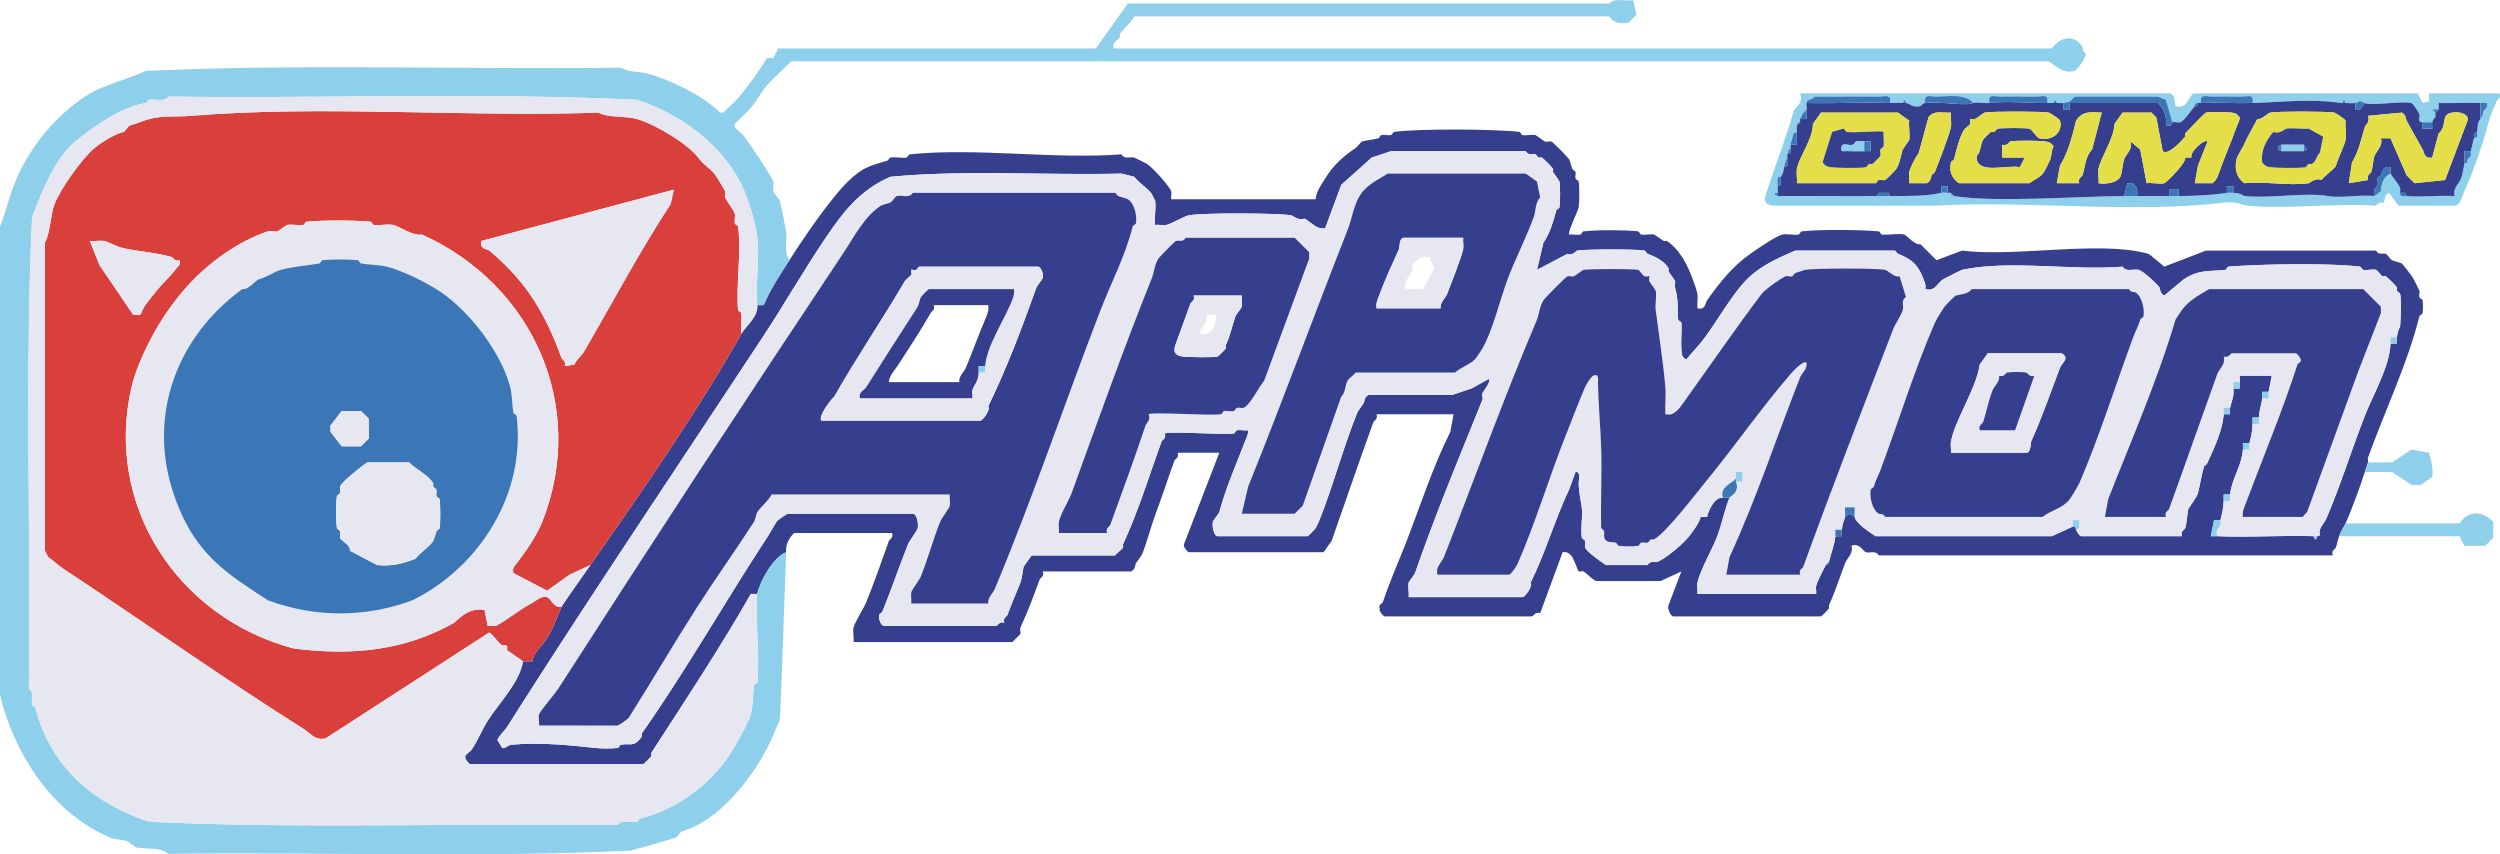 <svg xmlns="http://www.w3.org/2000/svg" id="Layer_2" viewBox="0 0 389.56 133.12"><defs><style>.cls-1{fill:#8ecfeb}.cls-3{fill:#363f8d}.cls-4{fill:#e4de49}.cls-5{fill:#3b76b7}.cls-6{fill:#e6e7f0}</style></defs><g id="Layer_2-2"><g id="x9q3W0.tif"><g><path d="M123 40.55c1.9-2.94 4.12-6.26 6.5-9.25 1.4-1.76 2.75-3.41 4.75-4.75 1.04-.69 2.91-1.19 4-1.5.2-.06.31-.47.5-.5.75-.13 1.72.12 2.5 0 .19-.03.32-.48.5-.5 10.36-1.07 22.45.8 33 0 .46.85 1.32.32 2 .5.11.03 1.9.94 2 1 .88.59 3.49 3.46 3.75 4.25.1.31-.06.85 0 1.25H205c.08-1.14.88-2.24 1.5-3.25 1.28-2.08 2.76-3.4 4.75-4.75.34-.23.76-.93 1-1 .67-.2 1.84-.3 2.5-.5.2-.06.31-.45.5-.5.42-.11 1.04.09 1.5 0 .19-.04.31-.47.5-.5 3.57-.52 15.82-.45 19.5 0 .18.02.31.47.5.5.61.11 1.42-.13 2 0 .18.04 1.19.86 1.5 1 .25.12.67-.09 1 0 .19.05 2.52 2.41 2.75 2.75.14.21.36 1.18.5 1.5.09.21.43.31.5.5.1.28-.09.68 0 1 .06.2.47.31.5.5.14.81.12 3.16 0 4-.05.35-.83 2-1 2.5-.2.61-.54 1.1-.5 1.75.56-.07 1.24.11 1.75 0 .2-.04.32-.48.5-.5 1.89-.24 6.6-.23 8.5 0 .18.02.31.47.5.5.61.11 1.42-.13 2 0 .16.04 1.18.81 1.5 1 .13.08.39-.07.5 0 1.81 1.2 2.97 3.3 3.75 5.25.29.72.9 2.36 1 3 .11.69-.07 1.53 0 2.25 1.31.29 1.24-.88 1.5-1.25 1.97-2.77 3.92-5.26 6.75-7.25 1.01-.71 3.98-2.77 5-3 .71-.16 1.73.12 2.5 0 .19-.03.32-.48.5-.5 3.1-.32 8.85-.26 12 0 .18.01.32.48.5.5 1.04.11 2.67-.23 3.5 0 .3.08 1.6 1.68 2.5 1.5l2.5 2.5 4-1.5c8.3 1.05 21.59-1.62 29 .5.25.07 2.05 1.65 2.5 2l6.5-2.5h26.5c.41.75 1.01.36 1.5.5.26.07.66.81 1 1 .27.15 1.28.36 1.5.5.19.12 1.58 1.95 1.75 2.25.23.41.89 1.7 1 2 .1.28-.09.68 0 1 .06.2.47.31.5.5.08.45.08 1.55 0 2-.03.19-.45.3-.5.5-1.88 7.49-5.34 14.62-8 22-.09.25.07.57 0 .75-.19.51-.28.79-.5 1.5-.57 1.86-2.24 6.38-3 8-.29.62-.62.97-1 2-.25.68-.35 1.35-.5 1.75-.11.3-.76.43-.5 1.25h-70.75c-.46-.85-1.33-.31-2-.5-.43-.12-.98-1.53-2.25-1 .37 1.18-.68 1.9-1 2.75-.82 2.14-1.5 4.34-2.5 6.5-.07.15.06.39 0 .5-.12.21-1.16 1.25-1.25 1.25h-23c-.4 0-.99-1.23-.75-1.75l2-5.25-3.25 1.5h-10c-.74-.29-1.41-1.17-2-1.5-.24-.13-.66.09-.75 0s-.72-1.8-1-2.25c-.33-.53-.84-.88-1.5-.75l-3.5 9.5c-.76-.27-1.15.5-1.25.5h-23c-.15 0-.94-.82-.75-1.25-.28-.55.41-.74.5-1 .98-3 2.39-6.16 3.5-9 2.3-5.88 4.17-11.84 7-17.5l.5-2.75h-12c.26.82-.39.96-.5 1.25-2.15 5.94-4.3 12.21-6.5 18.5l-1.25 1.75h-21c-.15 0-.94-.82-.75-1.25l5.5-14.25h-6.5c.26.82-.39.95-.5 1.25-1 2.75-2.01 5.85-3 8.5-.67 1.8-1.26 4.15-2 6-.14.35-.78 1.11-1 1.5-.14.25-.07.93-.75 1.25H162.5c.26.82-.39.95-.5 1.25-.91 2.51-1.84 5.01-3 7.5-.12.25.09.67 0 1l-1.25 1.25H133c.09-.7-.14-1.61 0-2.25.17-.78 1.61-3.04 2-4 1.21-3.02 2.42-6.41 3.5-9.5.1-.29.77-.43.5-1.25h-15.25c-.84.79-1.38 1.89-1.25 3-1.88.66-4.05 4.36-4.5 6.5h-1c-4.67 8.2-10.21 16.58-15.5 24.75-.08.12.08.38 0 .5-.14.23-1.16 1.25-1.25 1.25h-27c-.16 0-.89-.78-.75-1.25.07-.24.77-.66 1-1 .92-1.33 1.65-3.19 2.5-4.5 1.93-2.98 4.96-5.96 5.5-9.25H83c0-1.22 1.36-2.27 2-3.25 1.3-1.98 1.67-3.4 2.5-5.25.17-.38 3.81-5.51 4.5-6.5 8.02-11.49 16.44-23.53 23.5-36 .71-1.26 2.7-2.71 2.5-4.5h1c.92-2.26 2.53-4.72 4-7Zm250.5 12c.1-1.01.49-1.65.5-1.75.1-1.07.2-4.11 0-5-.04-.18-.4-.28-.5-.5-.07-.16.06-.39 0-.5-.2-.34-1.38-1.48-1.75-1.75-.1-.08-.38.08-.5 0-.34-.23-.77-.94-1-1-.53-.15-1.39.11-2 0-.19-.03-.32-.48-.5-.5-4.78-.59-15.54-.4-20.5 0-.18.01-.32.48-.5.5-2.58.28-4.11-.09-6.5 1.5l-3 2.5c-.67-.28-.65-1.11-.75-1.25-.51-.72-2.63-2.61-3.25-2.75-.85-.19-1.94.4-2.5-.5-7.84.65-17.69-1.08-25 .5-.17.04-2.82 1.38-3 1.5-.92.61-1.2 1.92-2.75 1.5.12-.61-.05-.97-.25-1.5-.87-2.3-1.79-3.12-4-4-.21-.08-.32-.46-.5-.5h-15.5c-3.02 1.31-5.98 2.59-8.25 5.25-2.13 2.5-4.04 5.89-6 8.5-.78 1.04-1.91 2.2-2.75 3.25-.83-.56-.68-.92-.75-1.75-.1-1.31.1-2.69 0-4-.01-.18-.49-.32-.5-.5-.17-2.09.08-2.95-.5-5-.09-.32.1-.72 0-1-.12-.32-.78-1.12-1-1.5-.08-.13.07-.39 0-.5-.8-1.21-1.98-1.74-3.25-2.25-.21-.08-.32-.46-.5-.5-1.15-.25-9.24-.23-10.5 0-.15.03-.72.85-1.5.5l-4.75 2.5 1-4.25c1.07-1.52 1.52-3.29 2-5 .06-.2.47-.31.5-.5.12-.69.14-3.35 0-4-.04-.16-.81-1.18-1-1.5-.08-.13.07-.39 0-.5-.22-.32-1.45-1.57-1.75-1.75-.11-.06-.35.07-.5 0-.21-.1-.3-.42-.5-.5-.4-.16-1.1.27-1.5-.5h-21l-3 1L209 28.8l-2.5 6.75c-1.34.27-2.09-.86-3.25-1.5-.92.42-1.85-.48-2-.5-2.45-.36-13.68-.41-16 0-.72.13-2.75 1.35-3.5 1.5-.51.1-1.19-.07-1.75 0-.2-.2.17-2.98 0-3.75-.01-.06-.44-.9-.5-1-.52-.88-2.09-1.83-2.75-2.75l-2-.5c-11.95.29-24.4-.61-36 .5-4.8 2.05-7.47 5.62-10.25 9.75-3.35 4.98-6.4 10.29-9.5 15-13.32 20.25-27.38 41.07-40 61-.36.57-1.16 1.22-1.5 2l.75 1.25c.53.15.73-.42 1.5-.5 4.2-.43 9.12.08 13 .5.93.1 2.58.11 3.5 0 .18-.02.31-.47.5-.5 1.55-.28 1.96.46 3.25-1.25.08-.1-.08-.38 0-.5 7-10 13.04-20.64 19.5-30.5.59-.9 1-1.71 1.5-2.5.18-.28 1.64-1.25 1.75-1.25h19.5c.63 0 .9 1.61.75 2.25-.1.46-1.26 1.91-1.5 2.5-1.36 3.4-2.63 7.13-4 10.5-.08.21-.44.31-.5.5-.19.6.34 1.75.75 1.75h17.5c.1 0 .49-.77 1.25-.5-.26-.82.39-.95.5-1.25.63-1.75 1.35-3.38 2-5 .2-.51.39-1.86.5-2.5l1.25-1.75h13c.32-.44 1-.83 1.25-1.25.06-.11-.07-.35 0-.5 2.38-5.13 4.07-10.68 6-16 .11-.3.76-.43.5-1.25.38-.38 9.04.21 10.75 0 .18-.02.3-.46.5-.5.51-.11 1.19.07 1.75 0 .18.17-.36 1.4-.5 1.75-1.46 3.76-2.95 7.16-4 11-.06.21-.96 1.31-1 1.5-.15.64.12 2.25.75 2.25h14c.09 0 1.12-1.04 1.25-1.25.06-.1.44-.85.5-1 2.32-5.79 3.73-11.37 6-17 .14-.35.78-1.11 1-1.5.14-.25.07-.93.75-1.25h13l3-1 2.75-1.5c.39.39-.86 1.91-1 2.25-.12.28.12.71 0 1-3.68 9.13-7.21 17.53-10.5 27-.09.26-.96 1.32-1 1.5-.14.64.09 1.54 0 2.25h17.75c.36 0 1.67-1.72 1.25-2.25 2.34-4.7 3.84-9.98 6-14.5l1-2.75c.87-.12.49 1.14.5 1.75.03 1.66.41 2.96.5 4 .12 1.41-.23 3.21 0 4.5.03.18.43.29.5.5.09.3-.09.69 0 1 .2.68 2.65 2.34 3.25 2.75h6.5c.4-.77 1.1-.34 1.5-.5 1.29-.52 3.69-2.51 4.75-3.75.59-.69 1.85-2.37 2-3.25h1c.24-1.09 1.22-3.14 2.5-3h1c-.63 1.41-1.29 4.46-2 6.25s-2.64 5.23-3 7c-.11.51.07 1.19 0 1.75H283c.05-.4-.09-.91 0-1.25.22-.82 1.01-2.29 1.5-3.25.02-.03.33.19.5-.5.33-1.36.83-2.61 1-4h1c.01-.33-.03-.67 0-1 .1-1.07.35-1.32.5-2l.75-.5.75.5c.22 1.05 2.48 2.47 3.25 3h27.5l3.25-1.5c.57-.08.43.4.5.5.2.3.33.77.75 1H340c-.26-.82.39-.96.5-1.25.3-.83.29-2.24.5-3 .04-.15 1.29-1.72 1.5-2.5.27-.99.69-3.5 1-4.25.01-.03.2.17.5-.5 1.06-2.34 2.34-5.03 2.5-7.5h1c.03-.33-.06-.71 0-1 .22-1.01.68-1.82.5-3h1c.02-.33-.04-.68 0-1s-.02-.67 0-1h5l-.5 2.5h-1c-.01.33.03.67 0 1-.11 1.15-.49 1.87-.5 3h-1c0 .33.01.67 0 1-.05 1.2-.18 1.95-.5 3h-1c-.01.33.03.67 0 1-.27 2.8-1.68 4.37-2 7h-1c0 .33.01.67 0 1-.06 1.3-.23 1.88-.5 3h-1l-.5 2.5c.33 0 .67-.01 1 0 4.98.21 10.02-.15 15 0l.25.5c.32 0 .23-.48.25-.5.02-.02.38.09.5-.25-.28-1.01.67-1.73 1-2.5 2.21-5.15 3.97-10.83 6-16 1.37-3.48 3.85-7.67 4-11.25h1c.01-.33-.03-.67 0-1Z" class="cls-3"/><path d="M121.5 112.3c-.01.06-.32.51-.5 1-2.19 5.99-8.17 14.36-14.75 16.25-.28.08-.72.92-1 1-2.42.72-4.76 1.41-7 2-23.59 1.12-48.06.2-72 .5-1.25-1.09-3.5-.67-5-1-.18-.04-1.24-.91-1.5-1-.56-.19-2.01-.29-2.5-.5C8.05 126.71 2.17 117.3 0 108.3v-73c.78-1.94 1.28-4.03 2-6 2.06-5.69 6.34-11.03 11.25-14.25 2.87-1.88 6.43-2.58 9.5-4 24.25-1.13 49.39-.19 74-.5 1.2.76 3.02.55 4.5 1 2.7.82 6.19 2.44 8.5 4 .82.55 1.73 1.34 2.5 2h.5c.7-.79 1.57-1.45 2.25-2.25 1.46-1.71 3.37-4.34 4.5-6.25h1l.75-1.5h49.5l5-7h75c.84-.94 2.48-.35 3.75-.5l.5 2.25-1.25 1.25c-1.35.09-2.2.16-3-1h-74c-.56 1.04-1.58 1.79-2.25 2.75-.08.11.08.38 0 .5-.4.58-1.25.78-1 1.75h146.25c1.23-1.83 3.53-2.26 4.75-.25.09.14-.06.75.5 1 .15.51-1.26 2.61-1.75 2.75-1.65.46-2.71-.64-4-1.5h-196c-1.18 1.3-2.6 2.43-3.75 3.75-.69.8-1.81 2.69-2.5 3.5-.76.89-1.72 1.63-2.5 2.5v.5c.44.53 1.09.97 1.5 1.5.7.91 4.27 6.17 4.5 7 .12.43-.12 1.07 0 1.5.06.22.94 1.28 1 1.5.32 1.16.88 3.95 1 5 .17 1.42-.41 2.94.5 4.25-1.47 2.28-3.08 4.74-4 7h-1c-.3-3.41.41-7.43 0-10.75-.04-.31-.37-1.92-.5-2.5-.23-.99-1.06-3.44-1.5-4.5-2.9-6.94-9.82-12-16.75-14.25-23.92-1.14-48.73-.19-73-.5-.67.92-1.96.33-3 .5-.19.03-.3.46-.5.5-.9.2-1.09.17-2 .5-3.45 1.25-6.31 3.3-9 5.5C8.41 24.78 6.48 30.08 5 33.8c-1.14 24.08-.19 49.06-.5 73.5.89.56.32 1.64.5 2.5.04.19.45.3.5.5 2.35 9.14 9.04 14.91 17.75 17.75 23.92 1.13 48.73.19 73 .5.67-.93 1.97-.32 3-.5.19-.03.3-.45.5-.5 6.18-1.53 11.72-5.89 14.75-11.25.72-1.27 2.18-3.81 2.5-5 .38-1.38.29-3.09.5-4.5.03-.19.48-.32.5-.5.45-4.34-.33-9.34 0-13.75.45-2.14 2.62-5.84 4.5-6.5 0 0-.88 25.76-1 26.25Z" class="cls-1"/><path d="M339 16.55c1.85.39 1.74-1 2.75-2h35l.75 1.5 1-.25v-1.25h11c.27.82-.4.96-.5 1.25-.27.78-.87 2.02-1 2.5-1.07 3.92-2.31 7.77-4 11.5-.36.8-.47 1.73-1.25 2.25h-9l-1.5-2c-.78.28-.69 1.44-.75 1.5-.07.06-.99-.15-1.25.5-6.45-.44-13.64.6-20 0-.8-.07-1.85-.71-3.5-.5-14.3 1.78-30.98-.36-45 .5h-25.5c-1.89-.26-1.14-1.55-.75-2.75 1.28-3.94 2.89-7.98 4-12 .12-.45 1.63-1.21 1-2.75h57.75l.5.5.25 1.5Zm-57.5-.5c-.05.31.08.83 0 1-.06.13-.53.36-1 1.5-.06.13.05.34 0 .5-.01.03-.35-.19-.5.5-.06.28.03.67 0 1l-.5.25c-.22.54-.33 1.25-.5 1.75-.05.15.05.35 0 .5-.02.06-.22.02-.5 1-.04.15.04.34 0 .5-.03.12-.31.59-.5 1.5-.12.57-.07.9-.5 1.5-.02.02-.41-.09-.5.25s.03.84 0 1.25c-.03.32.08.84 0 1-.01.03-.5-.07-.5.25l.5.25c5.16-.03 10.34.04 15.5 0h2c2.98-.03 5.43.07 8-.5.27-.06.69-.03 1 0 .17.02.36-.04.5 0 .03 0-.18.39.5.5 6.48 1.05 19.3.03 26.5 0h2c1.66-.01 3.34.02 5 0h1.5c2.76-.03 5.18-.13 7.5-.5.31-.05.67 0 1 0 1.17.01 1.65.49 1.75.5 4.23.41 9.5-.62 13 0 2.09.37 5.04-.27 7.25 0l1-.75c-.03-.99.48-2.4 1.5-2.75.14.32 1.25 1.57 1.5 2.25.08.22-.04.51 0 .75.03.21-.06.38.25.5.25.02.51-.02.75 0 2.41.21 5.06-.15 7.5 0-.38-1.18.7-1.93 1-2.75.17-.46.42-1.7.5-2.25l.5-.25c-.28-.54.43-.75.5-1s-.06-.54 0-.75c.18-.65.33-1.34.5-2l.5-.25c.05-.25-.04-.51 0-.75.14-.8-.1-1.17.5-2 .53-.73.29-.65.5-1.25.1-.29.77-.43.5-1.25-.33 0-.67.01-1 0-2.15-.09-4.34.06-6.5 0v1h-1l.5.5v.75c-.3.21-.39.4-.5.75h-1.5s-.37.1-.5-.25c-.11-.3.12-.73 0-1-.15-.34-.99-1.68-1.25-1.75-1.55-.35-6.23.48-7.25 0-1.29-.6-.45-.17-1.5 0-.44.07-1.02.02-1.5 0l-.25-.5-.25.5c-5.26-.7-8.83-.16-14 0 .28-1.51-.77-.99-1.75-1-1.5-.02-3-.02-4.5 0-.98.01-2.03-.51-1.75 1-.17 0-.35-.03-.5 0-.34.07-.56.03-.5.5-.48.52-1.66 2.32-2.25 2.5-.36.11-1-.12-1.25 0l-1-3.5-1.25-.5h-13c-.62.82-.87.87-1.75 1-.31.05-.67-.02-1 0l-.25-.5-.25.5h-1c.28-1.51-.77-.99-1.75-1-1.83-.02-3.67-.02-5.5 0-.98.01-2.03-.51-1.75 1-.69.08-2.13-.18-2.5 0-1.28-1.5-3.92-1.02-5.75-1-.98.01-2.03-.51-1.75 1-.51.06-.61.47-.75.5-1.24.25-1.64-.41-2.25-.5l-.25-.5-.25.5c-.65-.06-1.34.02-2 0 .28-1.51-.77-.99-1.75-1-3.33-.04-6.67.03-10 0-.42.68-1.12.26-1.25 1ZM365.5 81.55h17.75c1.46-2.08 3.49-1.97 5.25-.25v2.5l-1.25 1.25H384l-.75-1.5H364.5c.38-1.03.71-1.38 1-2ZM369 72.05h3.75l3-2 2.75.5c.31 1.21.7 2.32.5 3.75l-1.75 1.25h-1.5l-3-2h-4.25c.22-.71.31-.99.5-1.5Z" class="cls-1"/><path d="M268.5 77.55c-1.28-.14-2.26 1.91-2.5 3h-1c-.15.88-1.41 2.56-2 3.25-1.06 1.24-3.46 3.23-4.75 3.75-.4.16-1.1-.27-1.5.5h-6.5c-.6-.41-3.05-2.07-3.25-2.75-.09-.31.09-.7 0-1-.07-.21-.47-.32-.5-.5-.23-1.29.12-3.09 0-4.5-.09-1.04-.47-2.34-.5-4-.01-.61.37-1.87-.5-1.75l-1 2.75c-2.16 4.52-3.66 9.8-6 14.5.42.53-.89 2.25-1.25 2.25H219.5c.09-.71-.14-1.61 0-2.25.04-.18.91-1.24 1-1.5 3.29-9.47 6.82-17.87 10.5-27 .12-.29-.12-.72 0-1 .14-.34 1.39-1.86 1-2.25l-2.75 1.5-3 1h-13c-.68.32-.61 1-.75 1.25-.22.39-.86 1.15-1 1.5-2.27 5.63-3.68 11.21-6 17-.06.15-.44.9-.5 1-.13.21-1.16 1.25-1.25 1.25h-14c-.63 0-.9-1.61-.75-2.25.04-.19.94-1.29 1-1.5 1.05-3.84 2.54-7.24 4-11 .14-.35.68-1.58.5-1.75-.56.07-1.24-.11-1.75 0-.2.04-.32.48-.5.5-1.71.21-10.37-.38-10.75 0 .26.82-.39.95-.5 1.25-1.93 5.32-3.62 10.87-6 16-.07.15.06.39 0 .5-.25.42-.93.81-1.25 1.25h-13l-1.25 1.75c-.11.64-.3 1.99-.5 2.5-.65 1.62-1.37 3.25-2 5-.11.3-.76.43-.5 1.25-.76-.27-1.15.5-1.25.5h-17.5c-.41 0-.94-1.15-.75-1.75.06-.19.42-.29.5-.5 1.37-3.37 2.64-7.1 4-10.5.24-.59 1.4-2.04 1.5-2.5.15-.64-.12-2.25-.75-2.25h-19.5c-.11 0-1.57.97-1.75 1.25-.5.79-.91 1.6-1.5 2.5-6.46 9.86-12.5 20.5-19.5 30.5-.08.12.08.4 0 .5-1.29 1.71-1.7.97-3.25 1.25-.19.03-.32.48-.5.5-.92.11-2.57.1-3.5 0-3.88-.42-8.8-.93-13-.5-.77.08-.97.65-1.5.5l-.75-1.25c.34-.78 1.14-1.43 1.5-2 12.62-19.93 26.68-40.75 40-61 3.1-4.71 6.15-10.02 9.5-15 2.78-4.13 5.45-7.7 10.25-9.75 11.6-1.11 24.05-.21 36-.5l2 .5c.66.92 2.23 1.87 2.75 2.75.06.1.49.94.5 1 .17.77-.2 3.55 0 3.75.56-.07 1.24.1 1.75 0 .75-.15 2.78-1.37 3.5-1.5 2.32-.41 13.55-.36 16 0 .15.02 1.08.92 2 .5 1.16.64 1.91 1.77 3.25 1.5l2.5-6.75 4.75-4.25 3-1h21c.4.77 1.1.34 1.5.5.2.08.29.4.5.5.15.07.39-.06.5 0 .3.18 1.53 1.43 1.75 1.75.07.11-.08.37 0 .5.19.32.96 1.34 1 1.5.14.65.12 3.31 0 4-.03.19-.44.3-.5.5-.48 1.71-.93 3.48-2 5l-1 4.25 4.75-2.5c.78.35 1.35-.47 1.5-.5 1.26-.23 9.35-.25 10.5 0 .18.04.29.42.5.5 1.27.51 2.45 1.04 3.25 2.25.07.11-.08.37 0 .5.22.38.88 1.18 1 1.5.1.28-.09.68 0 1 .58 2.05.33 2.91.5 5 .01.18.49.32.5.5.1 1.31-.1 2.69 0 4 .07.83-.08 1.19.75 1.75.84-1.05 1.97-2.21 2.75-3.25 1.96-2.61 3.87-6 6-8.5 2.27-2.66 5.23-3.94 8.25-5.25h15.5c.18.04.29.42.5.5 2.21.88 3.13 1.7 4 4 .2.53.37.89.25 1.5 1.55.42 1.83-.89 2.75-1.5.18-.12 2.83-1.46 3-1.5 7.31-1.58 17.16.15 25-.5.56.9 1.65.31 2.5.5.62.14 2.74 2.03 3.25 2.75.1.14.08.97.75 1.25l3-2.5c2.39-1.59 3.92-1.22 6.5-1.5.18-.02.32-.49.5-.5 4.96-.4 15.72-.59 20.5 0 .18.02.31.47.5.5.61.11 1.47-.15 2 0 .23.06.66.77 1 1 .12.08.4-.08.5 0 .37.27 1.55 1.41 1.75 1.75.06.11-.07.34 0 .5.1.22.46.32.5.5.2.89.1 3.93 0 5 0 .1-.4.74-.5 1.75h-1c0 .33.01.67 0 1-.15 3.58-2.63 7.77-4 11.25-2.03 5.17-3.79 10.85-6 16-.33.77-1.28 1.49-1 2.5-.12.34-.48.23-.5.25h-.5c-4.98-.15-10.02.21-15 0-.37-.94.45-1.52.5-1.75.06-.26-.05-.54 0-.75.27-1.12.44-1.7.5-3h1v-1c.32-2.63 1.73-4.2 2-7h1v-1c.32-1.05.45-1.8.5-3h1v-1c.01-1.13.39-1.85.5-3h1v-1l.5-2.5h-5c-.02.33.04.68 0 1h-1v1c.18 1.18-.28 1.99-.5 3h-1v1c-.16 2.47-1.44 5.16-2.5 7.5l-.5.5c-.31.75-.73 3.26-1 4.25-.21.78-1.46 2.35-1.5 2.5-.21.76-.2 2.17-.5 3-.11.29-.76.43-.5 1.25h-15.75c-.42-.23-.55-.7-.75-1l.5-.25v-1.25h-1v1l-3.25 1.5h-27.5c-.77-.53-3.03-1.95-3.25-3-.09-.44.05-1.01 0-1.5h-1.5c-.06.48.1 1.07 0 1.5-.15.68-.4.93-.5 2h-1v1c-.17 1.39-.67 2.64-1 4l-.5.5c-.49.96-1.28 2.43-1.5 3.25-.09.34.05.85 0 1.25h-18.5c.07-.56-.11-1.24 0-1.75.36-1.77 2.29-5.21 3-7s1.37-4.84 2-6.25c.1-.23 1.66-.82 1-2.5h1v-1.5h-1c-.05.31.08.83 0 1-.27.55-2.71 1.4-2 3Zm-75 2.5h8.25L203 78.8l6-17c.68-.57.56-1.76 1-2.5.25-.42.93-.81 1.25-1.25h15.5c.74-.75 2.74-1.45 3.25-2.25.3-.48.76-1.08 1-1.5 1.65-2.89 2.78-7.81 4-11 1.15-3 2.85-6.32 4-9.5.31-.86.25-2.39 1-3l-.5-2.5-1.75-1.25h-21.5c-1.45.9-3.24 1.73-4.25 3.25-1.07 1.61-1.35 3.87-2 5.5-5.23 13.25-10.19 26.88-15.5 40l-1 4.25Zm-39.5 14c-.19-.84.72-1.58 1-2.25 6-14.33 10.85-28.88 16.5-43.5 1.68-4.35 3.81-8.29 5-13 .05-.2.47-.31.5-.5.21-1.14-.21-3.09-1.25-3.75-.22-.14-1.16-.36-1.5-.5-.21-.08-.32-.46-.5-.5h-31.5c-.56.92-1.7.28-2.5.5-.26.07-.66.82-1 1-.27.15-1.29.36-1.5.5-2.63 1.75-4.24 4.99-5.75 7.25a4665.055 4665.055 0 0 0-44.5 68c-.49.76-2.88 3.55-3 4s.08 1.2 0 1.75h12.25c.11 0 1.55-.93 1.75-1.25 3.49-5.51 7.01-11.54 10.5-17 2.98-4.65 5.99-8.84 9-13.5.14-.21.36-1.29.5-1.5.58-.88 1.73-1.74 2.25-2.75H148c-.07.55.11 1.25 0 1.75-.1.45-1.26 1.91-1.5 2.5-1.12 2.8-1.88 5.7-3 8.5-.24.59-1.4 2.05-1.5 2.5-.11.5.07 1.2 0 1.75h12Zm11-11h7.5c-.26-.82.39-.95.5-1.25 1.85-5.09 3.85-10.53 5.5-15.5.11-.34.85-.78.5-1.75.4-.4 9.48.26 11.25 0 .19-.03.31-.46.5-.5.46-.09 1.1.12 1.5 0 .2-.06.3-.44.5-.5.3-.09.69.09 1 0 .94-.27 2.5-3.36 3.25-4.25l7-19v-1l-2.25-2.25h-17c-.41.75-1.01.36-1.5.5-.19.05-2.52 2.41-2.75 2.75-.56.85-.72 2.3-1 3-4.4 10.94-8.42 22.26-12.5 33.5-.45 1.24-1.74 3.24-2 4.5-.1.51.07 1.19 0 1.75Zm59 6.5h11.25c.45-.42 1.02-1.23 1.25-1.75 2.69-6.11 4.97-13.67 7.5-20 .99-2.48 1.97-5.11 3-7.5.17-.38.91-1.58 1.25-1.75.98-.5.74.83.75 1.25.07 3.36.41 7.01.5 10 .13 4.16-.1 8.34 0 12.5.75.41.36 1.01.5 1.5.25.86 1.33.62 1.75.75.21.07.32.47.5.5.62.11 2.38.11 3 0 .19-.03.3-.44.5-.5.32-.09.73.11 1 0 .2-.08.29-.4.5-.5.15-.07.39.06.5 0 2.04-1.21 6.56-7.2 8.25-9.25 4.3-5.24 8.52-11.31 13-16.5.36-.42 2.03-2.26 2.5-1.75.19.87-.76 1.63-1 2.25-3.63 9.2-6.79 18.9-11 28l-.5 2.75h11.5c-.26-.82.39-.95.5-1.25 4.42-12.19 9.24-24.65 14-37 .34-.87 1.24-2.1 1.5-3 .19-.66-.35-1.54.5-2l-1-3.25c-.77.28-1.78-.9-2.25-1-1.33-.29-11.05-.26-12.5 0-.08.01-1.04.36-1.5.5-.19.06-.29.42-.5.5-.3.11-.72-.11-1 0-.7.28-3.2 2.02-3.75 2.75-3.95 5.24-7.78 10.8-11.5 16-.44.62-1.32 1.92-1.75 2.25-.65.5-.85.64-1.75.5-.08-1.39.12-2.87 0-4.25-.33-3.85-1.02-8.2-1.5-12-.12-.93.18-2.16 0-3-.04-.18-.88-1.2-1-1.5-.11-.27.09-.66 0-.75-.09-.09-.51.13-.75 0-.34-.19-.75-.93-1-1-.63-.17-7.74-.16-8.5 0-.18.04-1.19.86-1.5 1-.25.12-.67-.09-1 0-.25.07-3.47 3.33-3.75 3.75-.56.85-.72 2.34-1 3-5.19 12.21-9.72 24.82-14.5 37-.31.78-1.35 1.55-1 2.75Zm83.25-44.5c-.65.84-1.75.79-2.5 1-.12.03-1.54 1.46-1.75 1.75-.31.41-1.29 2.03-1.5 2.5-3.12 7.15-5.77 15.7-8.5 23-.35.93-.67 1.32-1 2.5-.06.2-.47.31-.5.5-.21 1.14.21 3.09 1.25 3.75.13.08.75-.06 1 .5h24.5c1.42-1.08 3.16-1.31 4.25-2.75.25-.32 1.29-2.02 1.5-2.5 3.1-7.11 5.73-15.57 8.5-23 .35-.93.67-1.32 1-2.5.06-.2.47-.31.5-.5.21-1.14-.21-3.09-1.25-3.75-.13-.08-.75.06-1-.5h-24.5Zm42.25 35.5h9.25c.14 0 .5-.59.75-.75l8-22 3.5-9v-1l-2.75-2.75h-24c-1.55.92-3.13 1.71-4.25 3.25-.1.13-.97 1.41-1 1.5-2.79 9.45-6.93 18.88-10.5 28l-.5 2.75h9.5c-.26-.82.39-.95.5-1.25 2.45-6.75 4.96-13.95 7.5-21 .3-.82 1.38-1.57 1-2.75.76.27 1.15-.5 1.25-.5h10c.15 0 .94.82.75 1.25-.06.2-.44.3-.5.5-2.38 7.39-5.48 14.75-8 21.5-.28.74-.64 1.41-.5 2.25Z" class="cls-6"/><path fill="#da403b" d="M115.5 52.05c-7.06 12.47-15.48 24.51-23.5 36l-3.25 1.5-3.5 2.5L80 89.3c-.18-.85.09-.97.5-1.5 1.41-1.83 3.15-4.34 4-6.5 7.05-17.8-1.31-36.9-18.75-44.75-1.39.26-3.53-1.29-4.5-1.5-.84-.18-2.07.12-3 0-.19-.02-.32-.48-.5-.5-2.59-.24-7.44-.26-10 0-.18.02-.31.47-.5.5-.77.12-1.79-.15-2.5 0-.19.04-1.28.94-1.5 1-.43.12-1.11-.13-1.5 0-4.65 1.54-9.37 4.94-12.75 8.75-2.13 2.4-4.02 5.17-5.5 8-1.21 2.31-2.45 5.14-3 7.5-4.27 18.39 7.11 35.9 25.25 40.75 8.94 1.13 17.15.43 25-4 1.41-1.32 2.76-2.37 4.75-2l.5 2.5h1.25c1.91-1.02 3.62-2.52 5.5-3.5.77-.4 1.56-1.27 2.5-1 .54.15 1.15 1.84 2.25 1.5-.83 1.85-1.2 3.27-2.5 5.25-.64.98-1.99 2.03-2 3.25h-1.5L79 101.3c.21-1.18-.39-.55-.75-.75-.63-.35-1.33-1.53-2-2l-25.5 16.5c-1.67.41-2.39-.8-3.5-1.5-12.22-7.69-25.18-16.86-37.5-25-.68-.45-1.52-1.26-2.25-1.75l-.5-1v-48c.88-1.7.83-4.19 1.5-6 .81-2.19 4.32-7.2 6.25-8.75 1.27-1.02 2.93-2.05 4.5-2.5.28-.08.72-.92 1-1 1.04-.31 2.23-.8 3-1 2.17-.58 4.22-.31 6.5-.5 20.62-1.7 42.5.23 63.5-.5 1.64.86 4.11.46 6 1 2.95.84 8.14 3.97 9.75 6.25.61.86 1.93 1.65 2.5 2.5.22.34 1.46 2.36 1.5 2.5.1.33-.12.76 0 1 .31.63 1.36 1.99 1.5 2.5.11.42-.1 1.05 0 1.5.04.2.47.32.5.5.56 3.83-.32 8.95 0 13 .01.18.48.32.5.5.11 1.04-.08 2.19 0 3.25ZM105 29.55l-30 8c-.34 1.29.96 1.26 1.25 1.5 5.86 4.87 8.82 10.03 11.25 16.75.11.3.76.43.5 1.25l1.5-.25c.3-.76 1.13-1.36 1.5-2 4.48-7.69 8.62-15.55 13.5-23l.5-2.25Zm-77 11c-.82.27-.99-.42-1.25-.5-2.47-.73-5.47-.84-8-1.5-.45-.12-2.14-.94-2.5-1-.69-.11-1.53.07-2.25 0l1.5 3.75 5.25 7.75c.44-.08 1.05.28 1.25-.25.48-1.27 1.24-2 2-3 1.06-1.4 2.44-2.6 3.5-4 .33-.44.69-.48.5-1.25Z"/><path d="M118 47.55c.2 1.79-1.79 3.24-2.5 4.5-.08-1.06.11-2.21 0-3.25-.02-.18-.49-.32-.5-.5-.32-4.05.56-9.17 0-13-.03-.18-.46-.3-.5-.5-.1-.45.11-1.08 0-1.5-.14-.51-1.19-1.87-1.5-2.5-.12-.24.1-.67 0-1-.04-.14-1.28-2.16-1.5-2.5-.57-.85-1.89-1.64-2.5-2.5-1.61-2.28-6.8-5.41-9.75-6.25-1.89-.54-4.36-.14-6-1-21 .73-42.88-1.2-63.5.5-2.28.19-4.33-.08-6.5.5-.77.2-1.96.69-3 1-.28.08-.72.92-1 1-1.57.45-3.23 1.48-4.5 2.5-1.93 1.55-5.44 6.56-6.25 8.75-.67 1.81-.62 4.3-1.5 6v48l.5 1c.73.49 1.57 1.3 2.25 1.75 12.32 8.14 25.28 17.31 37.5 25 1.11.7 1.83 1.91 3.5 1.5l25.5-16.5c.67.47 1.37 1.65 2 2 .36.2.96-.43.75.75l2.5 1.75c-.54 3.29-3.57 6.27-5.5 9.25-.85 1.31-1.58 3.17-2.5 4.5-.23.34-.93.76-1 1-.14.47.59 1.25.75 1.25h27c.09 0 1.11-1.02 1.25-1.25.08-.12-.08-.38 0-.5 5.29-8.17 10.83-16.55 15.5-24.75h1c-.33 4.41.45 9.41 0 13.75-.02.18-.47.31-.5.5-.21 1.41-.12 3.12-.5 4.5-.32 1.19-1.78 3.73-2.5 5-3.03 5.36-8.57 9.72-14.75 11.25-.2.05-.31.47-.5.5-1.03.18-2.33-.43-3 .5-24.27-.31-49.08.63-73-.5-8.71-2.84-15.4-8.61-17.75-17.75-.05-.2-.46-.31-.5-.5-.18-.86.39-1.94-.5-2.5.31-24.44-.64-49.42.5-73.5 1.48-3.72 3.41-9.02 6.75-11.75 2.69-2.2 5.55-4.25 9-5.5.91-.33 1.1-.3 2-.5.2-.04.31-.47.5-.5 1.04-.17 2.33.42 3-.5 24.27.31 49.08-.64 73 .5 6.93 2.25 13.85 7.31 16.75 14.25.44 1.06 1.27 3.51 1.5 4.5.13.58.46 2.19.5 2.5.41 3.32-.3 7.34 0 10.75Z" class="cls-6"/><path d="M92 88.05c-.69.99-4.33 6.12-4.5 6.5-1.1.34-1.71-1.35-2.25-1.5-.94-.27-1.73.6-2.5 1-1.88.98-3.59 2.48-5.5 3.5H76l-.5-2.5c-1.99-.37-3.34.68-4.75 2-7.85 4.43-16.06 5.13-25 4C27.61 96.2 16.23 78.69 20.5 60.3c.55-2.36 1.79-5.19 3-7.5 1.48-2.83 3.37-5.6 5.5-8 3.38-3.81 8.1-7.21 12.75-8.75.39-.13 1.07.12 1.5 0 .22-.06 1.31-.96 1.5-1 .71-.15 1.73.12 2.5 0 .19-.03.32-.48.5-.5 2.56-.26 7.41-.24 10 0 .18.02.31.48.5.5.93.12 2.16-.18 3 0 .97.21 3.11 1.76 4.5 1.5C83.19 44.4 91.55 63.5 84.5 81.3c-.85 2.16-2.59 4.67-4 6.5-.41.53-.68.65-.5 1.5l5.25 2.75 3.5-2.5 3.25-1.5Zm-41.75-47.5c-.18.02-.31.47-.5.5-1.94.34-4.14.49-6 1-.89.24-2.09 1.1-3.5 1.5-.32.09-1.59 1.67-2.5 1.5C27.42 52.56 23.02 64.84 27 76.8c2.1 6.29 5.06 10.11 10.25 13.75 1.47 1.03 2.93 1.99 4.5 3 7.38 2.72 15.14 2.71 22.5 0C74.71 88.39 82 76.96 80.5 64.8c-.02-.18-.47-.31-.5-.5-.21-1.19-.19-2.83-.5-4-1.42-5.35-6.16-11.59-10.75-14.75-2.14-1.47-6.06-3.4-8.5-4-1.21-.3-2.79-.28-4-.5-.19-.03-.32-.48-.5-.5-1.31-.16-4.19-.16-5.5 0Z" class="cls-6"/><path d="M270.5 75.05c.66 1.68-.9 2.27-1 2.5h-1c-.71-1.6 1.73-2.45 2-3v.5Z" class="cls-5"/><path d="M346 81.05c-.05.21.06.49 0 .75-.05.23-.87.81-.5 1.75-.33-.01-.67 0-1 0l.5-2.5h1Z" class="cls-1"/><path d="M287.5 80.55c.1-.43-.06-1.02 0-1.5h1.5c.05.49-.09 1.06 0 1.5l-.75-.5-.75.5Z" class="cls-5"/><path d="M323 82.05v-1h1v1.25l-.5.25c-.07-.1.07-.58-.5-.5ZM350.5 69.05v1h-1c.03-.33-.01-.67 0-1h1ZM352 65.05v1h-1c.01-.33 0-.67 0-1h1ZM347.5 63.55c-.06.29.03.67 0 1h-1v-1h1ZM347.5 77.05v1h-1c.01-.33 0-.67 0-1h1ZM353.5 61.05v1h-1c.03-.33-.01-.67 0-1h1ZM349 59.55c-.04.32.02.67 0 1h-1v-1h1Z" class="cls-1"/><path d="M287 82.55c-.03.33.01.67 0 1h-1v-1h1Z" class="cls-5"/><path d="M373.5 52.55c-.03.33.01.67 0 1h-1c.01-.33 0-.67 0-1h1Z" class="cls-1"/><path d="m284.5 88.05.5-.5c-.17.69-.48.47-.5.5Z" class="cls-5"/><path d="M360.5 83.55h.5s.07.5-.25.5l-.25-.5ZM343.5 72.55l.5-.5c-.3.67-.49.47-.5.5Z" class="cls-1"/><path d="M319 16.05h1.5c.33-.02.69.05 1 0v1h1v-1h13.75c1.02.93 1.42 2.18 1.25 3.5 1.04.26.94-.47 1-.5.25-.12.89.11 1.25 0 .59-.18 1.77-1.98 2.25-2.5.02-.03.59.07.5-.5.15-.03.33 0 .5 0 2.65-.12 5.35.08 8 0 5.17-.16 8.74-.7 14 0 .16.02.34 0 .5 0 .48.02 1.06.07 1.5 0v1h.75l.75-1c1.02.48 5.7-.35 7.25 0 .26.07 1.1 1.41 1.25 1.75.12.27-.11.7 0 1 .13.35.49.22.5.25.08.23-.04.68 0 1h1.5c.04-.32-.08-.75 0-1 .11-.35.2-.54.5-.75v-.75l.5-.5v-1c2.16.06 4.35-.09 6.5 0v2.5c-.6.83-.36 1.2-.5 2l-.5.25c-.06.26.05.54 0 .75-.17.66-.32 1.35-.5 2h-1c-.06.65.1 1.37 0 2-.08.55-.33 1.79-.5 2.25-.3.82-1.38 1.57-1 2.75-2.44-.15-5.09.21-7.5 0l-.25-.5H374c-.04-.24.08-.53 0-.75-.25-.68-1.36-1.93-1.5-2.25-.08-.19.04-.69 0-1-1.21-.21-1.18.57-1.5 1.25-.1.21-.42.31-.5.5-.11.28.1.69 0 1-.11.34-.85.78-.5 1.75-2.21-.27-5.16.37-7.25 0-3.5-.62-8.77.41-13 0-.1 0-.58-.49-1.75-.5v-1h-1v1c-2.32.37-4.74.47-7.5.5v-1H338v1c-1.66.02-3.34-.01-5 0 .18-1.2-.24-2.12-1.5-2l-.5 2c-7.2.03-20.02 1.05-26.5 0l-.5-.5c-.14-.04-.33.02-.5 0v-1h-1v1c-2.57.57-5.02.47-8 .5l-.25-.5h-1.5l-.25.5c-5.16.04-10.34-.03-15.5 0v-.5c.08-.16-.03-.68 0-1l.5-.25v-1.25c.43-.6.38-.93.5-1.5l.5-.25v-1.25c.04-.16-.04-.35 0-.5l.5-.25v-.75c.05-.15-.05-.35 0-.5h1c.03-.66-.05-1.34 0-2 .03-.33-.06-.72 0-1l.5-.5c.05-.16-.06-.37 0-.5h1v-1.5c.08-.17-.05-.69 0-1 4.32.11 8.68-.16 13 0 .66.02 1.35-.06 2 0 .16.02.34-.02.5 0 .61.09 1.01.75 2.25.5.14-.03.24-.44.75-.5 2.3-.29 6.38.53 7.5 0 .37-.18 1.81.08 2.5 0 3.13-.35 5.54.03 9 0Zm-39 12.5h12.25c.16 0 .29-.43.5-.5.3-.09.69.09 1 0 .12-.03 1.58-1.49 1.75-1.75.56-.85.72-2.3 1-3 .12-.29.96-1.32 1-1.5.18-.84-.13-2.07 0-3l-1.75-1.25h-12l-1.25 1.75c0 2.4-2.16 5.14-2.5 7-.12.67.08 1.53 0 2.25Zm24-11c-1.33.09-2.7-.43-3.5.75l-1.5 5.5c-.52.73-1.37 2.37-1.5 3-.1.51.07 1.19 0 1.75h2.75c.67-.35.59-.92.75-1.25.1-.21.42-.31.5-.5.51-1.27 2.29-5.87 2.5-7 .12-.67-.08-1.53 0-2.25Zm11.5 7-.75 1.5c-2.11-.43-6.89 1.3-6.75-1.75.68-.57.56-1.76 1-2.5.14-.23 1.02-1.11 1.25-1.25.11-.06.34.07.5 0 .22-.1.32-.46.5-.5.56-.13 4.51-.14 5 0 .35.1 1.15 1.4 1.5 1.5 1.78.49 3.79-.77 3.25-2.75-.06-.23-1.59-1.22-1.75-1.25-1-.21-9.01-.22-10 0-.18.04-1.2.88-1.5 1-.27.11-.66-.09-.75 0-.09.09.13.51 0 .75-.19.35-.81.66-1 1-.78 1.42-1.1 2.92-1.5 4.5-.05.2-.47.31-.5.5-.27 1.49.08 2.37 1.25 3.25h11c.71-.59 1.67-.85 2.25-1.75.19-.29.87-1.69 1-2 .17-.41.16-1.46.5-2-.41-.51-.58-.66-1.25-.75-1.12-.15-4.45-.19-5.5 0-.2.03-.45.77-1.25.5v2h3.5Zm12-7c-1.75-.06-2.94-.31-4 1.25-.6 2.47-1.2 4.89-2.5 7l-.5 2.75h3.5c-.26-.82.39-.96.5-1.25.43-1.19.39-2.89 1.5-4l1.5-5.75Zm9.5 6-1-5.25-.75-.75h-4.5l-1.25 1.75c-.09 2.31-2.09 5.1-2.5 7-.14.64.09 1.54 0 2.25 1.11.21 3.17-.08 3.5-1.25.19-.65.28-1.92.5-2.5.28-.76 1.36-1.55 1-2.75l1.5 1.25 1 5.25c.82-.13 2.04.19 2.75 0 .33-.09 3.54-3.29 3.25-4h1c-.4-.8 2.03-3.01 2.5-2.5l-1.5 3.75-.5 2.75h2.75c.74-.54.95-1.41 1.25-2.25.74-2.04 1.74-4.37 2.5-6.5.17-.47.58-1.22.5-1.5-.41-.51-.58-.66-1.25-.75-.72-.1-3.44-.15-4 0-.22.06-2.8 2.75-3.25 3.25-.08.09.09.4 0 .5-.54.64-2.69 3.02-3.5 2.25Zm16.75-6c-.36.08-1.41 1.17-2 1L350 21.8c-.18.69-1.4 2.52-1.5 3-.32 1.5-.02 2.89 1.25 3.75 3.12-.32 7 .44 10 0 .15-.02 1.08-.92 2-.5.38-.6 2.13-1.82 2.25-2.25.37-1.27 1.36-3.21 1.5-4 .16-.89-.11-2.05 0-3-.06-.23-1.59-1.22-1.75-1.25-1-.21-9.01-.22-10 0Zm25.25 7c-1.28.23-1.2-.72-1.5-1.25-.83-1.5-1.67-3-2.5-4.5-.14-.25-.07-.93-.75-1.25l-5.25.5c.36.96-.41 1.44-.5 1.75-.58 1.92-1 3.92-2 5.5l-.5 3.25 3-.5c-.26-.82.39-.96.5-1.25.21-.58.29-1.92.5-2.5.27-.75 1.37-1.55 1-2.75h1.5l2.5 5.75 1.25 1.25 4.75-.5 3.5-9.25c.44-1.46-3.13-1.79-3.5-.5-.21.74-.16 1.85-1 2.5l-1 3.75Z" class="cls-3"/><path d="M321.5 16.05c.88-.13 1.13-.18 1.75-1h13l1.25.5 1 3.5c-.06.03.04.76-1 .5.17-1.32-.23-2.57-1.25-3.5H322.5v1h-1v-1ZM281.5 16.05c.13-.74.83-.32 1.25-1 3.33.03 6.67-.04 10 0 .98.01 2.03-.51 1.75 1-4.32-.16-8.68.11-13 0ZM310 16.05c-.28-1.51.77-.99 1.75-1 1.83-.02 3.67-.02 5.5 0 .98.01 2.03-.51 1.75 1-3.46.03-5.87-.35-9 0ZM343 16.05c-.28-1.51.77-.99 1.75-1 1.5-.02 3-.02 4.5 0 .98.01 2.03-.51 1.75 1-2.65.08-5.35-.12-8 0ZM307.5 16.05c-1.12.53-5.2-.29-7.5 0-.28-1.51.77-.99 1.75-1 1.83-.02 4.47-.5 5.75 1ZM370 30.55c-.35-.97.39-1.41.5-1.75.1-.31-.11-.72 0-1 .08-.19.4-.29.5-.5.32-.68.29-1.46 1.5-1.25.04.31-.08.81 0 1-1.02.35-1.53 1.76-1.5 2.75l-1 .75ZM333 30.55h-2l.5-2c1.26-.12 1.68.8 1.5 2ZM368.5 16.05l-.75 1H367v-1c1.05-.17.21-.6 1.5 0ZM386.5 16.05c.33.01.67 0 1 0 .27.82-.4.96-.5 1.25-.21.6.03.52-.5 1.25v-2.5ZM379 19.05c-.08.25.04.68 0 1h-1.5c-.04-.32.08-.77 0-1h1.5ZM280 20.55c-.05.66.03 1.34 0 2h-1c.17-.5.28-1.21.5-1.75l.5-.25ZM385 23.55c-.06.21.07.49 0 .75s-.78.46-.5 1l-.5.25c.1-.63-.06-1.35 0-2h1ZM338 30.55v-1h1.5v1H338ZM281.5 17.05v1.5h-1c.47-1.14.94-1.37 1-1.5ZM347 30.05v-1h1v1c-.33 0-.69-.05-1 0ZM302.5 30.05v-1h1v1c-.31-.03-.73-.06-1 0ZM294.5 30.55h-2l.25-.5h1.5l.25.5ZM278 26.05c.19-.91.47-1.38.5-1.5v1.25l-.5.25ZM277 29.05c.03-.41-.09-.91 0-1.25s.48-.23.5-.25v1.25l-.5.25ZM380 17.05l-.5.5-.5-.5h1zM375 30.55c-.24-.02-.5.02-.75 0-.31-.12-.22-.29-.25-.5h.75l.25.5ZM385.5 21.55c.05-.21-.06-.49 0-.75l.5-.25c-.04.24.05.5 0 .75l-.5.25ZM278.5 24.05c.28-.98.48-.94.5-1v.75l-.5.25ZM297 16.05c-.16-.02-.34.02-.5 0l.25-.5.25.5ZM320.5 16.05h-.5l.25-.5.25.5ZM365.5 16.05c-.16 0-.34.02-.5 0l.25-.5.25.5ZM342 16.55c-.06-.47.16-.43.5-.5.09.57-.48.47-.5.5ZM280 19.55c.15-.69.49-.47.5-.5l-.5.5ZM277 30.55l-.5-.25c0-.32.49-.22.5-.25v.5ZM304.5 30.55c-.68-.11-.47-.49-.5-.5l.5.5Z" class="cls-5"/><path d="M154 94.05h-12c.07-.55-.11-1.25 0-1.75.1-.45 1.26-1.91 1.5-2.5 1.12-2.8 1.88-5.7 3-8.5.24-.59 1.4-2.05 1.5-2.5.11-.5-.07-1.2 0-1.75h-27.75c-.52 1.01-1.67 1.87-2.25 2.75-.14.21-.36 1.29-.5 1.5-3.01 4.66-6.02 8.85-9 13.5-3.49 5.46-7.01 11.49-10.5 17-.2.32-1.64 1.25-1.75 1.25H84c.08-.55-.13-1.29 0-1.75s2.51-3.24 3-4c14.84-23.11 29.24-45.11 44.5-68 1.51-2.26 3.12-5.5 5.75-7.25.21-.14 1.23-.35 1.5-.5.34-.18.74-.93 1-1 .8-.22 1.94.42 2.5-.5h31.5c.18.04.29.42.5.5.34.14 1.28.36 1.5.5 1.04.66 1.46 2.61 1.25 3.75-.03.19-.45.3-.5.5-1.19 4.71-3.32 8.65-5 13-5.65 14.62-10.5 29.17-16.5 43.5-.28.67-1.19 1.41-1 2.25Zm-26-28.5h24.75c.36 0 1.67-1.72 1.25-2.25 2.98-6.15 5.16-11.99 7.5-18.5.1-.28.92-1.25 1-1.5.18-.6-.33-1.75-.75-1.75h-18.5c-.15 0-.28.41-.5.5-.27.11-.66-.09-.75 0-.09.09.13.51 0 .75-.19.34-.79.65-1 1-3.51 5.99-7.51 11.87-11 18-.51.41-2.61 3.17-2 3.75ZM224 89.55c-.35-1.2.69-1.97 1-2.75 4.78-12.18 9.31-24.79 14.5-37 .28-.66.44-2.15 1-3 .28-.42 3.5-3.68 3.75-3.75.33-.09.75.12 1 0 .31-.14 1.32-.96 1.5-1 .76-.16 7.87-.17 8.5 0 .25.07.66.81 1 1 .24.13.66-.09.75 0 .09.09-.11.48 0 .75.12.3.96 1.32 1 1.5.18.84-.12 2.07 0 3 .48 3.8 1.17 8.15 1.5 12 .12 1.38-.08 2.86 0 4.25.9.14 1.1 0 1.75-.5.43-.33 1.31-1.63 1.75-2.25 3.72-5.2 7.55-10.76 11.5-16 .55-.73 3.05-2.47 3.75-2.75.28-.11.7.11 1 0 .21-.08.31-.44.5-.5.46-.14 1.42-.49 1.5-.5 1.45-.26 11.17-.29 12.5 0 .47.1 1.48 1.28 2.25 1l1 3.25c-.85.46-.31 1.34-.5 2-.26.9-1.16 2.13-1.5 3-4.76 12.35-9.58 24.81-14 37-.11.3-.76.43-.5 1.25H269l.5-2.75c4.21-9.1 7.37-18.8 11-28 .24-.62 1.19-1.38 1-2.25-.47-.51-2.14 1.33-2.5 1.75-4.48 5.19-8.7 11.26-13 16.5-1.69 2.05-6.21 8.04-8.25 9.25-.11.06-.35-.07-.5 0-.21.1-.3.42-.5.5-.27.11-.68-.09-1 0-.2.06-.31.47-.5.5-.62.11-2.38.11-3 0-.18-.03-.29-.43-.5-.5-.42-.13-1.5.11-1.75-.75-.14-.49.25-1.09-.5-1.5-.1-4.16.13-8.34 0-12.5-.09-2.99-.43-6.64-.5-10 0-.42.23-1.75-.75-1.25-.34.17-1.08 1.37-1.25 1.75-1.03 2.39-2.01 5.02-3 7.5-2.53 6.33-4.81 13.89-7.5 20-.23.52-.8 1.33-1.25 1.75H224ZM193.5 80.05l1-4.25c5.31-13.12 10.27-26.75 15.5-40 .65-1.63.93-3.89 2-5.5 1.01-1.52 2.8-2.35 4.25-3.25h21.5l1.75 1.25.5 2.5c-.75.61-.69 2.14-1 3-1.15 3.18-2.85 6.5-4 9.5-1.22 3.19-2.35 8.11-4 11-.24.42-.7 1.02-1 1.5-.51.8-2.51 1.5-3.25 2.25h-15.5c-.32.44-1 .83-1.25 1.25-.44.74-.32 1.93-1 2.5l-6 17-1.25 1.25h-8.25Zm34.5-43h-9.25c-.74 0-.66 1.55-.75 1.75-1.09 2.4-2.14 4.7-3 7-.28.74-.64 1.41-.5 2.25h10c-.21-.83.75-1.61 1-2.25.57-1.49 2.22-5.62 2.5-7 .1-.51-.07-1.19 0-1.75ZM307.25 45.05h24.5c.25.56.87.42 1 .5 1.04.66 1.46 2.61 1.25 3.75-.03.19-.44.3-.5.5-.33 1.18-.65 1.57-1 2.5-2.77 7.43-5.4 15.89-8.5 23-.21.48-1.25 2.18-1.5 2.5-1.09 1.44-2.83 1.67-4.25 2.75h-24.5c-.25-.56-.87-.42-1-.5-1.04-.66-1.46-2.61-1.25-3.75.03-.19.44-.3.5-.5.33-1.18.65-1.57 1-2.5 2.73-7.3 5.38-15.85 8.5-23 .21-.47 1.19-2.09 1.5-2.5.21-.29 1.63-1.72 1.75-1.75.75-.21 1.85-.16 2.5-1ZM304 70.55h11.75c.74 0 .66-1.55.75-1.75 1.71-3.78 3.07-7.75 4.5-11.5.31-.81 1.57-1.47.25-2.25h-11.5l-1.25 1.75c-.62 3.93-3.76 8.39-4.5 12-.1.51.07 1.19 0 1.75ZM349.5 80.55c-.14-.84.22-1.51.5-2.25 2.52-6.75 5.62-14.11 8-21.5.06-.2.44-.3.5-.5.19-.43-.6-1.25-.75-1.25h-10c-.1 0-.49.77-1.25.5.38 1.18-.7 1.93-1 2.75-2.54 7.05-5.05 14.25-7.5 21-.11.3-.76.43-.5 1.25H328l.5-2.75c3.57-9.12 7.71-18.55 10.5-28 .03-.09.9-1.37 1-1.5 1.12-1.54 2.7-2.33 4.25-3.25h24L371 47.8v1l-3.5 9-8 22c-.25.16-.61.75-.75.75h-9.25ZM165 83.05c.07-.56-.1-1.24 0-1.75.26-1.26 1.55-3.26 2-4.5 4.08-11.24 8.1-22.56 12.5-33.5.28-.7.44-2.15 1-3 .23-.34 2.56-2.7 2.75-2.75.49-.14 1.09.25 1.5-.5h17L204 39.3v1l-7 19c-.75.89-2.31 3.98-3.25 4.25-.31.09-.7-.09-1 0-.2.06-.3.44-.5.5-.4.12-1.04-.09-1.5 0-.19.04-.31.47-.5.5-1.77.26-10.85-.4-11.25 0 .35.97-.39 1.41-.5 1.75-1.65 4.97-3.65 10.41-5.5 15.5-.11.3-.76.43-.5 1.25H165Zm28.5-37H186c.26.82-.39.96-.5 1.25-.64 1.78-1.34 3.72-2 5.5-.45 1.21-1.1 2.5.75 2.75.88.12 4.83.18 5.5 0 .09-.02 1.13-1.05 1.25-1.25.06-.11-.07-.35 0-.5.76-1.63.98-2.97 1.5-4.5.09-.26.96-1.31 1-1.5.11-.5-.07-1.2 0-1.75Z" class="cls-3"/><path d="M270.5 74.55c.08-.17-.05-.69 0-1h1v1.5h-1v-.5Z" class="cls-1"/><path d="m105 29.55-.5 2.25c-4.88 7.45-9.02 15.31-13.5 23-.37.64-1.2 1.24-1.5 2l-1.5.25c.26-.82-.39-.95-.5-1.25-2.43-6.72-5.39-11.88-11.25-16.75-.29-.24-1.59-.21-1.25-1.5l30-8ZM28 40.55c.19.77-.17.81-.5 1.25-1.06 1.4-2.44 2.6-3.5 4-.76 1-1.52 1.73-2 3-.2.53-.81.17-1.25.25L15.5 41.3 14 37.55c.72.07 1.56-.11 2.25 0 .36.06 2.05.88 2.5 1 2.53.66 5.53.77 8 1.5.26.08.43.77 1.25.5Z" class="cls-6"/><path d="M50.25 40.55c1.31-.16 4.19-.16 5.5 0 .18.02.31.47.5.5 1.21.22 2.79.2 4 .5 2.44.6 6.36 2.53 8.5 4 4.59 3.16 9.33 9.4 10.75 14.75.31 1.17.29 2.81.5 4 .03.19.48.32.5.5 1.5 12.16-5.79 23.59-16.25 28.75-7.36 2.71-15.12 2.72-22.5 0-1.57-1.01-3.03-1.97-4.5-3C32.06 86.91 29.1 83.09 27 76.8c-3.98-11.96.42-24.24 10.75-31.75.91.17 2.18-1.41 2.5-1.5 1.41-.4 2.61-1.26 3.5-1.5 1.86-.51 4.06-.66 6-1 .19-.03.32-.48.5-.5Zm3 23.5L51.5 66.3v1l1.75 2.25h3l1.25-1.25v-3l-1.25-1.25h-3Zm4 8c-.72.42-4.06 3.07-4.25 3.75-.09.31.09.7 0 1-.07.21-.47.32-.5.5-.16.87-.16 4.13 0 5 .03.18.43.29.5.5.09.3-.09.69 0 1 .14.5 1.75 1.18 1.5 2l4.25 2.25c2.32.23 4.11-.23 6-1 .72-.94 2.14-1.83 2.75-2.75.14-.21.37-1.16.5-1.5.08-.21.46-.32.5-.5.15-.68.13-3.76 0-4.5-.03-.19-.44-.3-.5-.5-.09-.32.11-.73 0-1-.08-.2-.4-.29-.5-.5-.07-.15.06-.39 0-.5-.8-1.35-2.76-2.19-3.75-3.25h-6.5Z" class="cls-5"/><path d="M337 23.55c.81.77 2.96-1.61 3.5-2.25.09-.1-.08-.41 0-.5.45-.5 3.03-3.19 3.25-3.25.56-.15 3.28-.1 4 0 .67.09.84.24 1.25.75.08.28-.33 1.03-.5 1.5-.76 2.13-1.76 4.46-2.5 6.5-.3.84-.51 1.71-1.25 2.25H342l.5-2.75 1.5-3.75c-.47-.51-2.9 1.7-2.5 2.5h-1c.29.71-2.92 3.91-3.25 4-.71.19-1.93-.13-2.75 0l-1-5.25-1.5-1.25c.36 1.2-.72 1.99-1 2.75-.22.58-.31 1.85-.5 2.5-.33 1.17-2.39 1.46-3.5 1.25.09-.71-.14-1.61 0-2.25.41-1.9 2.41-4.69 2.5-7l1.25-1.75h4.5l.75.75 1 5.25ZM315.5 24.55H312v-2c.8.27 1.05-.47 1.25-.5 1.05-.19 4.38-.15 5.5 0 .67.09.84.24 1.25.75-.34.54-.33 1.59-.5 2-.13.31-.81 1.71-1 2-.58.9-1.54 1.16-2.25 1.75h-11c-1.17-.88-1.52-1.76-1.25-3.25.03-.19.45-.3.5-.5.4-1.58.72-3.08 1.5-4.5.19-.34.81-.65 1-1 .13-.24-.09-.66 0-.75.09-.09.48.11.75 0 .3-.12 1.32-.96 1.5-1 .99-.22 9-.21 10 0 .16.03 1.69 1.02 1.75 1.25.54 1.98-1.47 3.24-3.25 2.75-.35-.1-1.15-1.4-1.5-1.5-.49-.14-4.44-.13-5 0-.18.04-.28.4-.5.5-.16.07-.39-.06-.5 0-.23.14-1.11 1.02-1.25 1.25-.44.74-.32 1.93-1 2.5-.14 3.05 4.64 1.32 6.75 1.75l.75-1.5ZM280 28.55c.08-.72-.12-1.58 0-2.25.34-1.86 2.5-4.6 2.5-7l1.25-1.75h12l1.75 1.25c-.13.93.18 2.16 0 3-.04.18-.88 1.21-1 1.5-.28.7-.44 2.15-1 3-.17.26-1.63 1.72-1.75 1.75-.31.09-.7-.09-1 0-.21.07-.34.5-.5.5H280Zm13.5-8c-.25-.25-4.77.22-5.75 0-.19-.04-.3-.44-.5-.5l-1.75.5-1.5 4.75c.41.51.58.66 1.25.75.99.13 4.64.19 5.5 0 .18-.04.28-.4.5-.5.16-.07.39.06.5 0 .2-.12 1.22-1.16 1.25-1.25.09-.31-.09-.7 0-1 .07-.21.47-.32.5-.5.12-.67-.08-1.53 0-2.25ZM353.75 17.55c.99-.22 9-.21 10 0 .16.03 1.69 1.02 1.75 1.25-.11.95.16 2.11 0 3-.14.79-1.13 2.73-1.5 4-.12.43-1.87 1.65-2.25 2.25-.92-.42-1.85.48-2 .5-3 .44-6.88-.32-10 0-1.27-.86-1.57-2.25-1.25-3.75.1-.48 1.32-2.31 1.5-3l1.75-3.25c.59.17 1.64-.92 2-1Zm2.5 2.5c-.15.02-1.08.92-2 .5-1.15 1.32-1.98 2.94-1.75 4.75.41.51.58.66 1.25.75.99.13 4.64.19 5.5 0 .18-.04.28-.4.5-.5.16-.07.4.06.5 0 .75-.47.65-1.24 1.25-1.75l.5-2.5-2.25-1.25c-1.12.11-2.43-.16-3.5 0ZM379 24.55l1-3.75c.84-.65.79-1.76 1-2.5.37-1.29 3.94-.96 3.5.5l-3.5 9.25-4.75.5L375 27.3l-2.5-5.75H371c.37 1.2-.73 2-1 2.75-.21.58-.29 1.92-.5 2.5-.11.29-.76.43-.5 1.25l-3 .5.5-3.25c1-1.58 1.42-3.58 2-5.5.09-.31.86-.79.5-1.75l5.25-.5c.68.32.61 1 .75 1.25.83 1.5 1.67 3 2.5 4.5.3.53.22 1.48 1.5 1.25ZM327.5 17.55 326 23.3c-1.11 1.11-1.07 2.81-1.5 4-.11.29-.76.43-.5 1.25h-3.5l.5-2.75c1.3-2.11 1.9-4.53 2.5-7 1.06-1.56 2.25-1.31 4-1.25ZM304 17.55c-.08.72.12 1.58 0 2.25-.21 1.13-1.99 5.73-2.5 7-.08.19-.4.29-.5.5-.16.33-.08.9-.75 1.25h-2.75c.07-.56-.1-1.24 0-1.75.13-.63.98-2.27 1.5-3l1.5-5.5c.8-1.18 2.17-.66 3.5-.75Z" class="cls-4"/><path d="M128 65.55c-.61-.58 1.49-3.34 2-3.75 3.49-6.13 7.49-12.01 11-18 .21-.35.81-.66 1-1 .13-.24-.09-.66 0-.75.09-.09.48.11.75 0 .22-.09.35-.5.5-.5h18.5c.42 0 .93 1.15.75 1.75-.08.25-.9 1.22-1 1.5-2.34 6.51-4.52 12.35-7.5 18.5.42.53-.89 2.25-1.25 2.25H128Zm25.5-8.5c.3-3.16 2.77-6.84 4-9.75.31-.72.62-1.43.5-2.25h-13.25c-.09 0-1.11 1.02-1.25 1.25s-.36 1.29-.5 1.5c-2.78 4.26-5.41 8.43-8 12.5-.37.58-1.26.78-1 1.75h17.5c.06-.4-.1-.94 0-1.25.35-1.06.84-1.07 1-2.75h1c.01-.33-.03-.67 0-1ZM228 37.05c-.07.56.1 1.24 0 1.75-.28 1.38-1.93 5.51-2.5 7-.25.64-1.21 1.42-1 2.25h-10c-.14-.84.22-1.51.5-2.25.86-2.3 1.91-4.6 3-7 .09-.2.01-1.75.75-1.75H228Zm-9 8h2.75l1.75-3.25-.75-1.75c-.95-.1-1.25-.08-2 .5-1.04.81-.54 1.29-.75 1.75-.38.82-1.31 1.54-1 2.75ZM304 70.55c.07-.56-.1-1.24 0-1.75.74-3.61 3.88-8.07 4.5-12l1.25-1.75h11.5c1.32.78.06 1.44-.25 2.25-1.43 3.75-2.79 7.72-4.5 11.5-.09.2-.01 1.75-.75 1.75H304Zm13-12c-.8.28-1.06-.47-1.25-.5-.63-.11-2.37-.11-3 0-.2.03-.45.77-1.25.5.19.84-.72 1.58-1 2.25-.62 1.49-.99 3.55-1.5 5-.1.29-.77.43-.5 1.25h5.5l3-8.5ZM193.5 46.05c-.07.55.11 1.25 0 1.75-.04.19-.91 1.24-1 1.5-.52 1.53-.74 2.87-1.5 4.5-.07.15.06.39 0 .5-.12.2-1.16 1.23-1.25 1.25-.67.18-4.62.12-5.5 0-1.85-.25-1.2-1.54-.75-2.75.66-1.78 1.36-3.72 2-5.5.11-.29.76-.43.5-1.25h7.5Zm-4 3H188c.44 1.45-1.05 1.68-1 3 1.87.37 2.54-1.46 2.5-3ZM57.25 72.05h6.5c.99 1.06 2.95 1.9 3.75 3.25.06.11-.07.35 0 .5.1.21.42.3.5.5.11.27-.09.68 0 1 .06.2.47.31.5.5.13.74.15 3.82 0 4.5-.04.18-.42.29-.5.5-.13.34-.36 1.29-.5 1.5-.61.92-2.03 1.81-2.75 2.75-1.89.77-3.68 1.23-6 1L54.5 85.8c.25-.82-1.36-1.5-1.5-2-.09-.31.09-.7 0-1-.07-.21-.47-.32-.5-.5-.16-.87-.16-4.13 0-5 .03-.18.43-.29.5-.5.09-.3-.09-.69 0-1 .19-.68 3.53-3.33 4.25-3.75ZM53.25 64.05h3l1.25 1.25v3l-1.25 1.25h-3L51.5 67.3v-1l1.75-2.25z" class="cls-6"/><path d="M293.5 20.55c-.08.72.12 1.58 0 2.25-.03.18-.43.29-.5.5-.09.3.09.69 0 1-.03.09-1.05 1.13-1.25 1.25-.11.06-.34-.07-.5 0-.22.1-.32.46-.5.5-.86.19-4.51.13-5.5 0-.67-.09-.84-.24-1.25-.75l1.5-4.75 1.75-.5c.2.06.31.46.5.5.98.22 5.5-.25 5.75 0Zm-3 1.5c-.41 0-.89-.06-1.25 0-.19.03-.3.45-.5.5-.89.24-2.08-.66-1.75 1 1.16-.03 2.34.05 3.5 0 .33-.01.67 0 1 0v-1.5h-1ZM356.25 20.05c1.07-.16 2.38.11 3.5 0L362 21.3l-.5 2.5c-.6.51-.5 1.28-1.25 1.75-.1.06-.34-.07-.5 0-.22.1-.32.46-.5.5-.86.19-4.51.13-5.5 0-.67-.09-.84-.24-1.25-.75-.23-1.81.6-3.43 1.75-4.75.92.42 1.85-.48 2-.5Zm-.75 3.5h3.5l.5-.25-.5-.75h-3.5l-.5.25v.5l.5.25ZM152.5 58.05c-.16 1.68-.65 1.69-1 2.75-.1.31.06.85 0 1.25H134c-.26-.97.63-1.17 1-1.75 2.59-4.07 5.22-8.24 8-12.5.14-.21.36-1.28.5-1.5s1.16-1.25 1.25-1.25H158c.12.82-.19 1.53-.5 2.25-1.23 2.91-3.7 6.59-4 9.75h-1c-.01.33.03.67 0 1Zm1.5-10.5h-8.5c.23.81-.28.86-.5 1.25-1.47 2.6-3.4 5.52-5 8-.54.84-1.46 1.75-1.5 2.75h11c-.19-.84.72-1.58 1-2.25 1.03-2.45 1.93-4.97 3-7.5.31-.72.62-1.43.5-2.25Z" class="cls-3"/><path d="M153.5 57.05c-.03.33.01.67 0 1h-1c.03-.33-.01-.67 0-1h1Z" class="cls-1"/><path d="m317 58.55-3 8.5h-5.5c-.27-.82.4-.96.5-1.25.51-1.45.88-3.51 1.5-5 .28-.67 1.19-1.41 1-2.25.8.27 1.05-.47 1.25-.5.63-.11 2.37-.11 3 0 .19.03.45.78 1.25.5Z" class="cls-3"/><path d="M290.5 22.05v1.5c-1.16.05-2.34-.03-3.5 0-.33-1.66.86-.76 1.75-1 .2-.05.31-.47.5-.5.36-.06.84 0 1.25 0Z" class="cls-1"/><path d="M290.5 22.05h1v1.5c-.33 0-.67-.01-1 0v-1.5Z" class="cls-5"/><path d="M355.5 22.55h3.5v1h-3.5z" class="cls-1"/><path d="m355.5 23.55-.5-.25v-.5l.5-.25v1zM359 23.55v-1l.5.75-.5.25z" class="cls-5"/></g></g></g></svg>